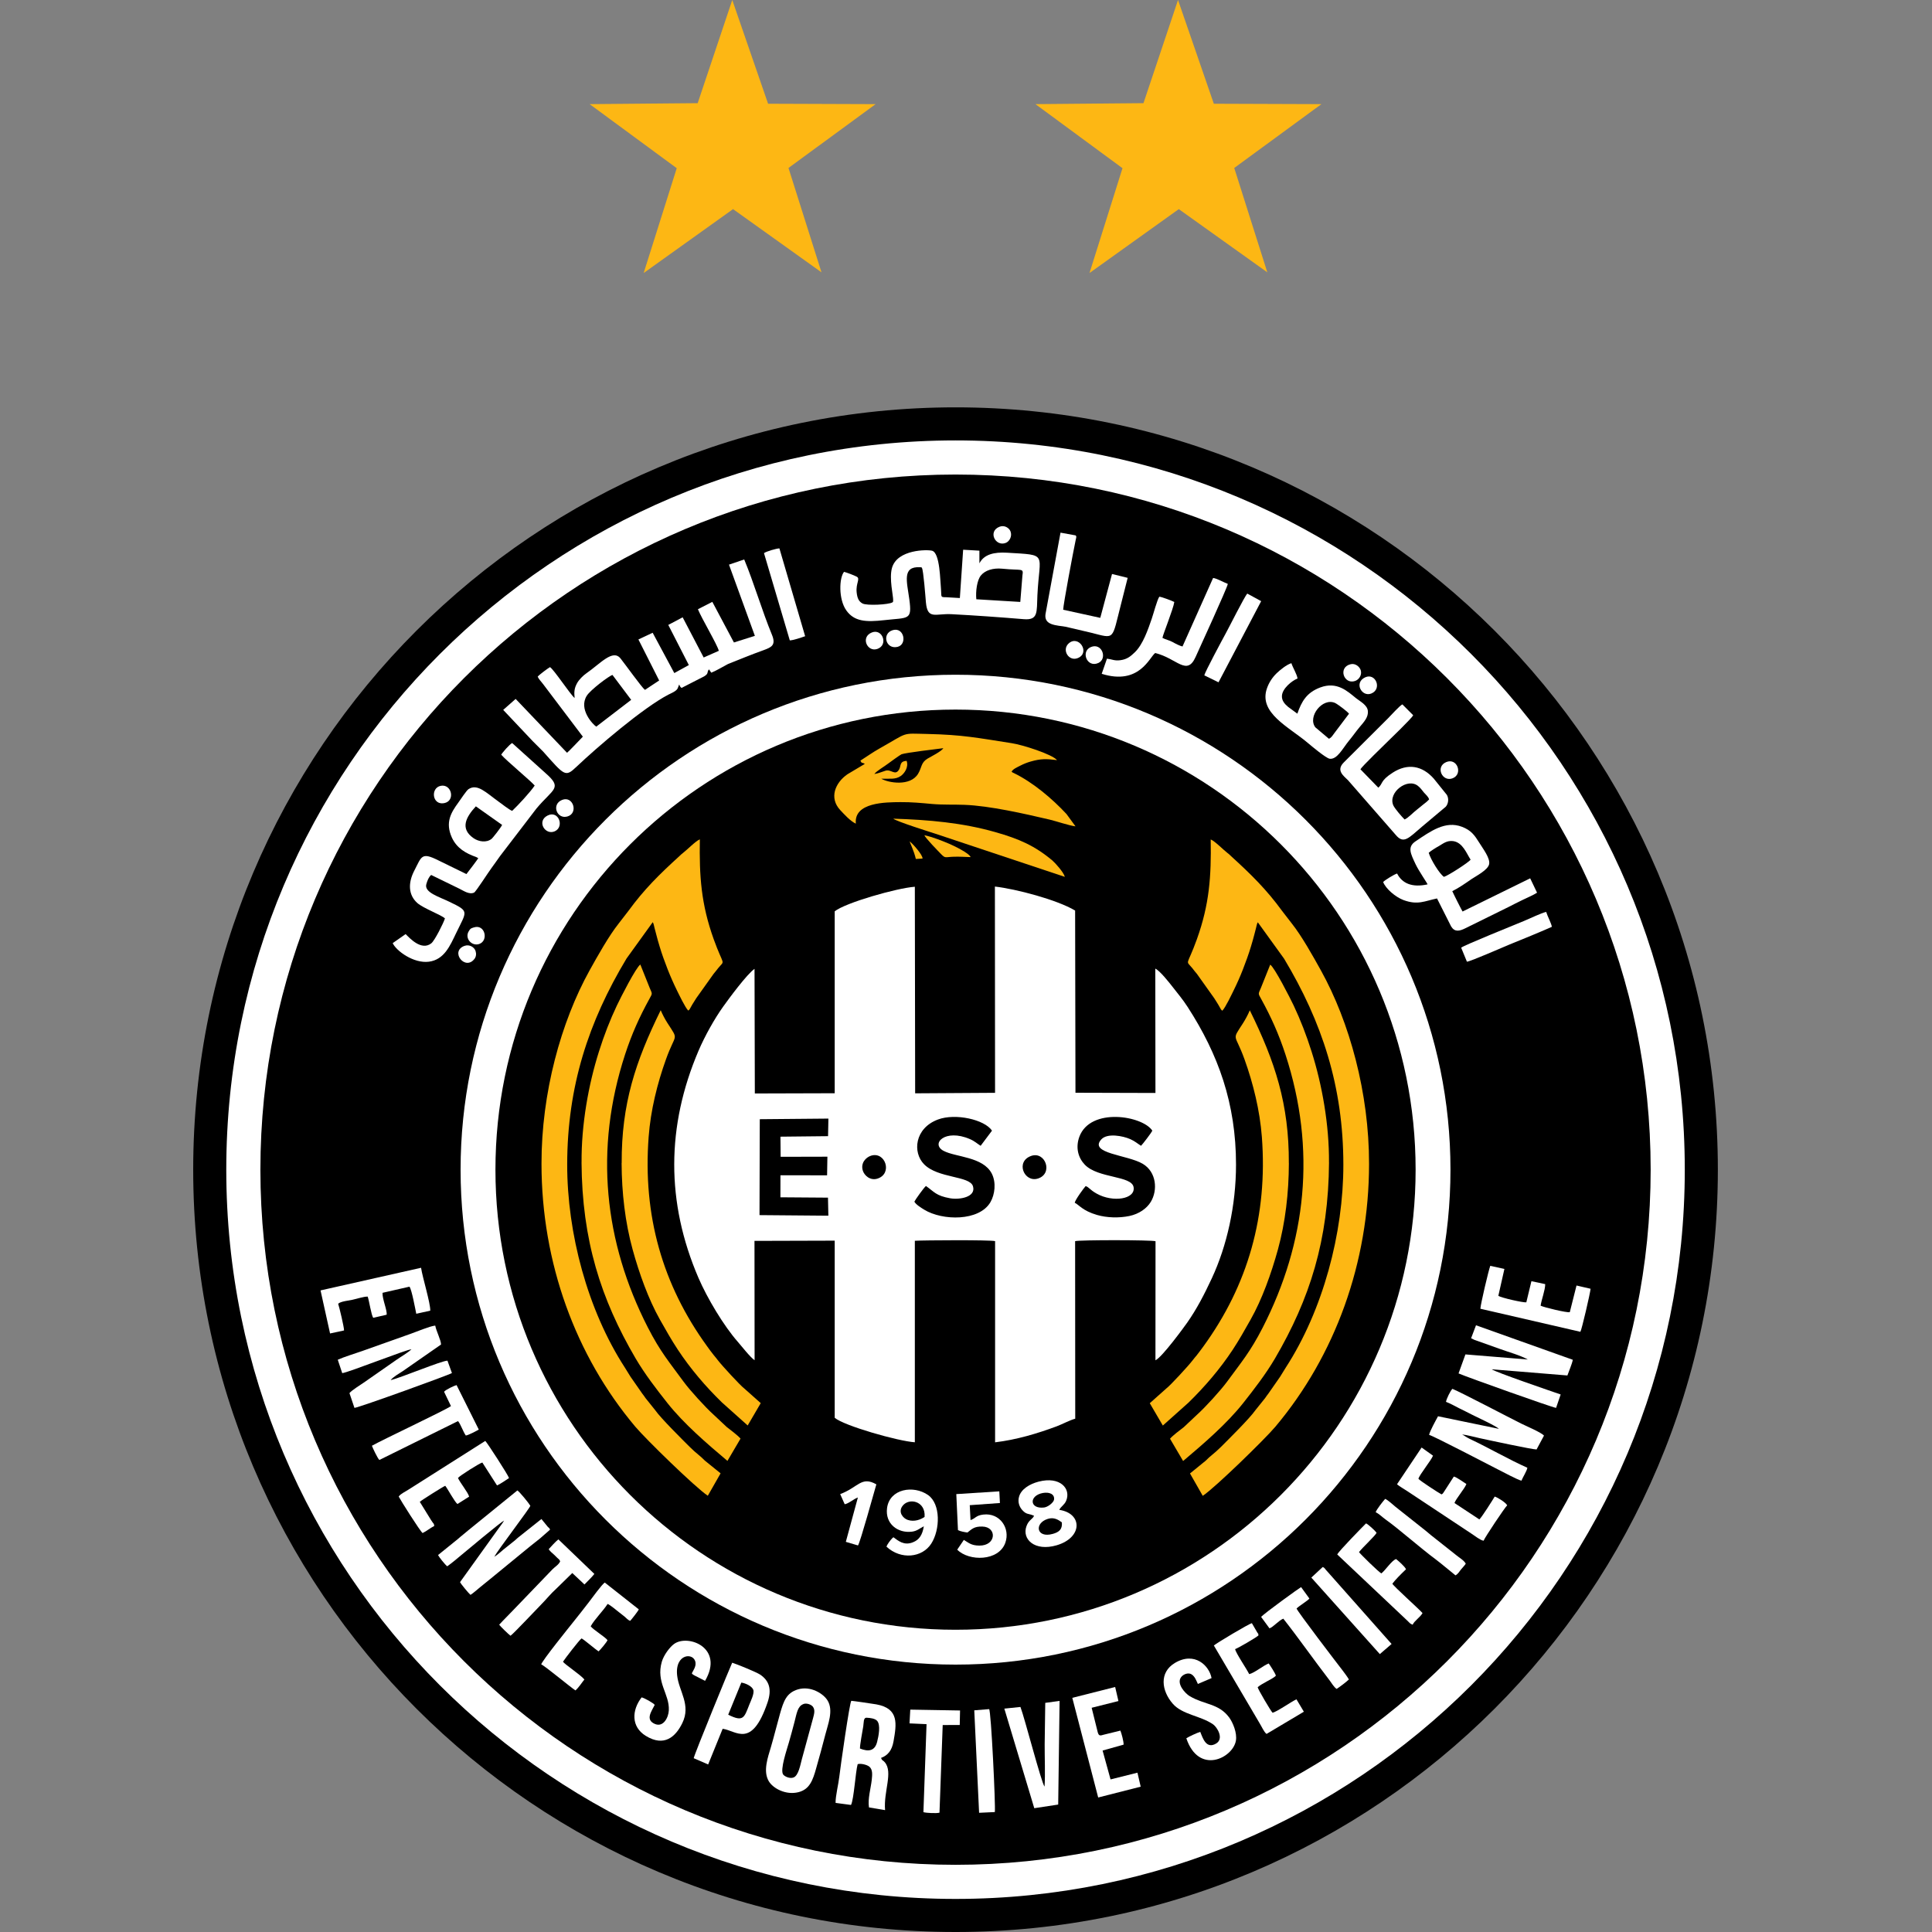 <?xml version="1.0" encoding="UTF-8"?>
<svg xmlns="http://www.w3.org/2000/svg" width="50" height="50" viewBox="0 0 50 50" fill="none">
  <rect x="0" y="0" width="50" height="50" fill="#808080" stroke="none"/>
  <path d="M24.729 50C35.625 50 44.458 41.167 44.458 30.271C44.458 19.375 35.625 10.542 24.729 10.542C13.833 10.542 5 19.375 5 30.271C5 41.167 13.833 50 24.729 50Z" fill="black"></path>
  <path d="M24.729 49.144C35.152 49.144 43.602 40.694 43.602 30.271C43.602 19.848 35.152 11.398 24.729 11.398C14.306 11.398 5.856 19.848 5.856 30.271C5.856 40.694 14.306 49.144 24.729 49.144Z" fill="white"></path>
  <path d="M24.729 48.261C34.665 48.261 42.719 40.207 42.719 30.271C42.719 20.335 34.665 12.281 24.729 12.281C14.793 12.281 6.739 20.335 6.739 30.271C6.739 40.207 14.793 48.261 24.729 48.261Z" fill="black"></path>
  <path d="M24.729 43.08C31.803 43.08 37.538 37.345 37.538 30.271C37.538 23.197 31.803 17.462 24.729 17.462C17.655 17.462 11.92 23.197 11.92 30.271C11.92 37.345 17.655 43.08 24.729 43.08Z" fill="white"></path>
  <path d="M24.729 42.178C31.305 42.178 36.636 36.847 36.636 30.271C36.636 23.695 31.305 18.364 24.729 18.364C18.153 18.364 12.822 23.695 12.822 30.271C12.822 36.847 18.153 42.178 24.729 42.178Z" fill="black"></path>
  <path fill-rule="evenodd" clip-rule="evenodd" d="M34.198 2.695L31.414 2.685L30.487 0L29.593 2.67L26.797 2.695L29.05 4.353L28.196 7.066L30.507 5.412L32.798 7.048L31.942 4.347L34.198 2.695Z" fill="#FDB714"></path>
  <path fill-rule="evenodd" clip-rule="evenodd" d="M22.661 2.695L19.878 2.685L18.951 0L18.056 2.67L15.26 2.695L17.514 4.353L16.658 7.066L18.971 5.412L21.26 7.048L20.406 4.347L22.661 2.695Z" fill="#FDB714"></path>
  <path fill-rule="evenodd" clip-rule="evenodd" d="M22.54 29.91C22.913 29.79 23.109 30.377 22.707 30.503C22.52 30.561 22.368 30.421 22.329 30.294C22.27 30.101 22.404 29.955 22.54 29.91ZM26.684 29.916C27.053 29.783 27.267 30.374 26.86 30.501C26.509 30.61 26.271 30.065 26.684 29.916ZM19.663 28.965L21.439 28.949L21.43 29.404L20.198 29.417L20.203 29.938L21.413 29.935L21.405 30.417L20.198 30.416L20.197 30.986L21.428 30.995L21.438 31.462L19.656 31.447L19.663 28.963V28.965ZM28.098 30.697C28.18 30.72 28.199 30.789 28.384 30.892C28.8 31.125 29.392 31.037 29.337 30.722C29.285 30.423 28.417 30.498 28.075 30.142C27.911 29.972 27.827 29.71 27.934 29.418C28.221 28.65 29.57 28.874 29.822 29.261C29.793 29.325 29.578 29.604 29.53 29.653C29.44 29.598 29.378 29.537 29.252 29.481C29.062 29.397 28.657 29.317 28.502 29.487C28.168 29.855 29.182 29.886 29.574 30.119C29.931 30.331 29.966 30.802 29.782 31.105C29.679 31.274 29.48 31.417 29.228 31.47C28.957 31.526 28.644 31.516 28.391 31.443C28.015 31.334 27.923 31.178 27.814 31.127C27.827 31.048 28.055 30.739 28.096 30.696L28.098 30.697ZM23.962 30.692C24.181 30.846 24.221 30.945 24.587 31.011C24.833 31.055 25.263 30.982 25.181 30.702C25.101 30.425 24.275 30.501 23.913 30.129C23.614 29.823 23.67 29.199 24.274 28.973C24.725 28.804 25.48 28.973 25.673 29.261L25.379 29.653C25.291 29.6 25.23 29.535 25.102 29.48C24.457 29.201 24.076 29.603 24.42 29.784C24.733 29.95 25.442 29.933 25.668 30.374C25.786 30.606 25.746 30.916 25.633 31.111C25.344 31.61 24.391 31.596 23.918 31.306C23.833 31.254 23.701 31.171 23.664 31.099C23.681 31.057 23.915 30.727 23.965 30.692H23.962ZM21.602 23.587V28.293L19.535 28.299L19.527 25.074C19.328 25.214 18.873 25.831 18.715 26.052C18.494 26.361 18.242 26.809 18.078 27.193C17.245 29.145 17.235 31.115 18.075 33.069C18.301 33.594 18.729 34.311 19.094 34.726C19.178 34.822 19.424 35.136 19.529 35.202L19.526 32.114L21.602 32.108V36.692C21.841 36.898 23.239 37.297 23.676 37.326V32.111C23.909 32.096 25.62 32.086 25.753 32.12V37.327C26.306 37.261 26.838 37.102 27.342 36.915C27.495 36.858 27.688 36.752 27.827 36.716L27.824 32.121C27.931 32.087 29.806 32.088 29.905 32.123L29.903 35.204C30.075 35.126 30.65 34.336 30.726 34.228C30.972 33.876 31.163 33.509 31.361 33.084C31.752 32.246 31.988 31.197 31.988 30.139C31.988 28.557 31.529 27.286 30.736 26.06C30.61 25.866 30.491 25.725 30.351 25.546C30.263 25.433 30.015 25.118 29.899 25.068L29.903 28.286L27.833 28.28L27.824 23.565C27.358 23.286 26.294 23.006 25.748 22.944L25.752 28.282L23.684 28.295L23.676 22.949C23.206 22.983 21.873 23.365 21.602 23.585V23.587Z" fill="white"></path>
  <path fill-rule="evenodd" clip-rule="evenodd" d="M22.63 20.029C22.683 19.954 22.889 19.836 22.979 19.766C23.029 19.728 23.299 19.533 23.332 19.52C23.44 19.48 24.244 19.384 24.414 19.363C24.364 19.446 24.095 19.58 24.005 19.633C23.832 19.735 23.859 19.863 23.759 20.027C23.556 20.359 22.99 20.26 22.807 20.153C23 20.145 23.171 20.184 23.314 20.081C23.4 20.021 23.523 19.859 23.463 19.69C23.272 19.705 23.325 19.816 23.268 19.915C23.168 20.087 23.063 19.901 22.919 19.945C22.82 19.975 22.73 20.017 22.63 20.031V20.029ZM22.266 19.685C22.312 19.775 22.303 19.718 22.381 19.77L21.933 20.037C21.617 20.254 21.448 20.649 21.747 20.967C21.843 21.068 22.006 21.252 22.149 21.316C22.095 20.762 22.916 20.762 23.304 20.759C23.58 20.756 23.853 20.782 24.125 20.807C24.416 20.832 24.672 20.818 24.962 20.829C25.616 20.854 26.508 21.058 27.159 21.21C27.348 21.255 27.668 21.366 27.834 21.386L27.601 21.067C27.227 20.665 26.732 20.248 26.242 20.009C26.2 19.989 26.21 19.997 26.18 19.972C26.214 19.904 26.306 19.866 26.403 19.816C26.486 19.773 26.576 19.736 26.675 19.708C26.941 19.632 27.083 19.637 27.356 19.672C27.229 19.52 26.463 19.275 26.18 19.233C25.299 19.096 24.912 19.015 24.002 18.995C23.309 18.981 23.531 18.939 22.763 19.37C22.583 19.471 22.424 19.586 22.266 19.686V19.685Z" fill="#FDB714"></path>
  <path fill-rule="evenodd" clip-rule="evenodd" d="M15.432 18.806C15.349 18.755 14.965 18.357 15.186 18.005C15.28 17.855 15.767 17.487 15.851 17.468L16.335 18.112L15.43 18.806H15.432ZM18.865 14.61L19.536 16.456L18.994 16.627L18.435 15.576L18.062 15.767C18.162 16.013 18.564 16.684 18.603 16.843L18.211 17.016L17.667 15.976L17.295 16.173L17.827 17.212L17.451 17.419L16.891 16.376L16.522 16.549L17.059 17.611L16.691 17.854C16.611 17.794 16.187 17.201 16.061 17.043C15.86 16.788 15.54 17.173 15.17 17.429C15.091 17.484 14.987 17.587 14.937 17.676C14.865 17.804 14.854 17.902 14.871 18.065C14.751 17.962 14.336 17.328 14.234 17.265C14.17 17.302 13.959 17.459 13.915 17.512C13.946 17.583 14.009 17.641 14.059 17.709L15.084 19.065C15.081 19.069 14.695 19.473 14.675 19.482L13.345 18.088L13.023 18.372L13.788 19.182L14.057 19.451C14.609 20.071 14.628 20.121 14.914 19.849C15.456 19.334 16.644 18.317 17.298 17.977C17.371 17.94 17.501 17.889 17.537 17.817C17.548 17.794 17.56 17.754 17.577 17.714C17.603 17.767 17.591 17.761 17.637 17.804C17.833 17.704 18.028 17.604 18.224 17.504C18.35 17.427 18.284 17.404 18.348 17.322L18.408 17.409C18.511 17.372 18.726 17.245 18.84 17.185C19.147 17.063 19.451 16.937 19.762 16.826C19.968 16.751 20.088 16.694 19.978 16.428C19.719 15.8 19.51 15.078 19.26 14.479L18.869 14.612L18.865 14.61Z" fill="white"></path>
  <path fill-rule="evenodd" clip-rule="evenodd" d="M14.014 30.119C14.015 32.681 14.895 35.085 16.441 36.922C16.708 37.24 17.992 38.493 18.318 38.71L18.649 38.13L18.241 37.8C18.123 37.675 18.022 37.618 17.853 37.449C17.664 37.26 17.102 36.706 16.954 36.492L16.705 36.181C16.672 36.134 16.658 36.111 16.621 36.065L16.318 35.63C16.265 35.544 16.224 35.476 16.172 35.394C15.206 33.906 14.678 31.917 14.679 30.14C14.681 28.116 15.231 26.443 16.215 24.806L16.893 23.866C16.916 23.895 16.929 23.978 16.94 24.018C16.953 24.073 16.969 24.124 16.982 24.177C17.01 24.288 17.037 24.383 17.069 24.488C17.129 24.69 17.202 24.888 17.276 25.079C17.354 25.278 17.432 25.453 17.521 25.635C17.57 25.732 17.729 26.07 17.811 26.154C17.831 26.137 17.827 26.146 17.847 26.12L17.92 25.991C17.952 25.939 17.986 25.888 18.02 25.832L18.468 25.203C18.508 25.158 18.541 25.112 18.584 25.058C18.772 24.828 18.732 25.034 18.47 24.305C18.145 23.398 18.096 22.681 18.112 21.722C18.006 21.762 17.773 22.002 17.677 22.073C17.628 22.109 17.625 22.119 17.582 22.157C17.066 22.627 16.672 23.013 16.262 23.576L16.01 23.902C15.759 24.217 15.462 24.747 15.26 25.111C14.517 26.45 14.012 28.286 14.014 30.118V30.119Z" fill="#FDB714"></path>
  <path fill-rule="evenodd" clip-rule="evenodd" d="M15.05 30.079C15.063 32.097 15.549 33.617 16.449 35.155C16.69 35.564 16.983 35.944 17.272 36.31C17.701 36.851 18.297 37.362 18.826 37.808L19.165 37.231C19.085 37.14 18.912 37.013 18.808 36.931L18.468 36.612C18.254 36.42 17.852 35.978 17.689 35.755C17.317 35.245 17.09 34.986 16.768 34.358C15.635 32.146 15.375 29.747 16.177 27.289C16.349 26.762 16.549 26.319 16.803 25.857C16.887 25.702 16.886 25.733 16.813 25.565L16.572 24.962C16.461 25.034 16.061 25.818 15.966 26.02C15.787 26.397 15.635 26.788 15.501 27.213C15.229 28.069 15.044 29.109 15.051 30.081L15.05 30.079Z" fill="#FDB714"></path>
  <path fill-rule="evenodd" clip-rule="evenodd" d="M16.087 30.099C16.09 30.868 16.179 31.635 16.372 32.336C16.545 32.965 16.783 33.625 17.077 34.148C17.233 34.425 17.378 34.68 17.54 34.926C17.869 35.425 18.262 35.885 18.686 36.297L19.35 36.891L19.688 36.313L19.255 35.928C19.168 35.865 18.683 35.342 18.571 35.194C18.536 35.145 18.521 35.132 18.473 35.072C18.418 35.005 18.349 34.91 18.301 34.843C17.148 33.256 16.632 31.459 16.787 29.421C16.838 28.737 17.01 28.04 17.238 27.408C17.485 26.719 17.574 26.944 17.276 26.48C17.21 26.377 17.146 26.257 17.099 26.144C16.445 27.475 16.083 28.568 16.089 30.101L16.087 30.099Z" fill="#FDB714"></path>
  <path fill-rule="evenodd" clip-rule="evenodd" d="M12.995 21.349C12.959 21.423 12.756 21.684 12.719 21.712C12.586 21.815 12.387 21.784 12.254 21.691C11.902 21.446 12.053 21.153 12.315 20.868L12.995 21.349ZM12.971 19.531C13.101 19.683 13.746 20.218 13.838 20.33C13.722 20.502 13.41 20.838 13.255 20.985C13.184 20.962 12.985 20.804 12.902 20.745C12.577 20.512 12.358 20.273 12.126 20.422C12.075 20.454 11.92 20.689 11.86 20.773C11.678 21.023 11.515 21.279 11.694 21.675C11.82 21.951 12.055 22.086 12.324 22.18L12.378 22.21C12.367 22.233 12.082 22.611 12.071 22.621L11.342 22.265C10.903 22.046 10.914 22.162 10.721 22.534C10.557 22.851 10.567 23.16 10.798 23.368C10.954 23.507 11.435 23.684 11.515 23.769C11.477 23.89 11.251 24.342 11.162 24.413C10.906 24.614 10.601 24.278 10.498 24.174L10.163 24.408C10.253 24.607 10.703 24.939 11.099 24.889C11.5 24.837 11.65 24.468 11.803 24.152C12.085 23.568 12.154 23.591 11.63 23.338C11.367 23.21 10.973 23.097 11.033 22.883C11.06 22.787 11.098 22.694 11.159 22.644L11.887 22.999C11.993 23.05 12.144 23.16 12.27 23.1C12.315 23.079 12.64 22.571 12.717 22.469C12.797 22.362 12.861 22.265 12.942 22.154L13.886 20.921C14.32 20.404 14.568 20.403 14.118 20.008L13.255 19.23C13.188 19.261 12.998 19.481 12.971 19.533V19.531Z" fill="white"></path>
  <path fill-rule="evenodd" clip-rule="evenodd" d="M25.267 15.509C25.247 15.307 25.284 15.02 25.383 14.896C25.494 14.758 25.701 14.695 25.938 14.718C26.46 14.771 26.491 14.69 26.46 14.896L26.405 15.578L25.266 15.509H25.267ZM24.839 15.477L24.483 15.456C24.328 15.456 24.371 15.449 24.353 15.246C24.331 15.04 24.33 14.308 24.122 14.253C24.002 14.22 23.222 14.215 23.085 14.696C23.006 14.974 23.12 15.422 23.115 15.536C23.11 15.613 23.113 15.565 23.096 15.589C23.002 15.649 22.431 15.679 22.321 15.618C22.226 15.566 22.186 15.483 22.17 15.329C22.146 15.095 22.27 14.978 22.173 14.925C22.11 14.891 21.904 14.813 21.844 14.799C21.717 14.951 21.697 15.505 21.901 15.795C22.109 16.09 22.416 16.101 22.881 16.05C23.52 15.978 23.607 16.061 23.533 15.509C23.471 15.05 23.341 14.653 23.81 14.68C23.895 14.685 23.829 14.678 23.86 14.699C23.899 14.761 23.951 15.453 23.963 15.593C24.005 16.046 24.212 15.874 24.623 15.895C25.238 15.927 25.874 15.973 26.492 16.024C26.875 16.056 26.828 15.844 26.848 15.405C26.9 14.298 27.144 14.37 26.061 14.304C25.724 14.284 25.465 14.348 25.347 14.579V14.251L24.926 14.227L24.841 15.476L24.839 15.477Z" fill="white"></path>
  <path fill-rule="evenodd" clip-rule="evenodd" d="M36.975 22.07C37.02 22.026 37.174 21.93 37.25 21.889C37.35 21.831 37.446 21.747 37.608 21.768C37.854 21.803 37.953 22.084 38.059 22.248C38.011 22.318 37.475 22.664 37.369 22.693C37.253 22.615 37.027 22.245 36.975 22.07ZM36.948 22.887C36.547 22.976 36.288 22.864 36.157 22.607C36.095 22.621 35.833 22.78 35.796 22.827C35.862 22.999 36.114 23.216 36.323 23.294C36.695 23.431 36.872 23.317 37.19 23.252L37.556 23.978C37.649 24.127 37.772 24.099 37.924 24.023L39.036 23.475C39.159 23.412 39.276 23.352 39.407 23.289C39.522 23.234 39.686 23.163 39.779 23.103L39.601 22.731L37.851 23.59C37.837 23.574 37.599 23.101 37.585 23.063C37.751 22.982 37.925 22.86 38.087 22.748C38.202 22.67 38.511 22.515 38.539 22.362C38.568 22.209 38.385 21.973 38.276 21.798C38.16 21.614 38.073 21.488 37.837 21.398C37.405 21.232 37.025 21.511 36.633 21.774C36.414 21.921 36.509 22.095 36.633 22.361C36.718 22.542 36.94 22.859 36.945 22.887H36.948Z" fill="white"></path>
  <path fill-rule="evenodd" clip-rule="evenodd" d="M36.35 21.207C36.287 21.146 36.095 20.927 36.058 20.841C35.915 20.51 36.426 20.117 36.699 20.341C36.775 20.404 36.797 20.447 36.851 20.51C36.907 20.575 36.964 20.615 36.985 20.689C36.932 20.746 36.888 20.779 36.828 20.825C36.774 20.867 36.726 20.911 36.673 20.951C36.572 21.027 36.453 21.161 36.353 21.207H36.35ZM35.67 20.384L35.208 19.909C35.242 19.84 35.833 19.27 35.892 19.211C35.944 19.159 36.546 18.583 36.573 18.51L36.293 18.229C36.217 18.268 35.994 18.518 35.916 18.596L34.776 19.733C34.573 19.938 34.766 20.074 34.888 20.194L36.117 21.602C36.326 21.857 36.453 21.691 36.799 21.396L37.417 20.877C37.48 20.804 37.503 20.676 37.446 20.573L37.107 20.152C36.808 19.813 36.43 19.746 36.041 19.998C35.716 20.208 35.792 20.28 35.672 20.384H35.67Z" fill="white"></path>
  <path fill-rule="evenodd" clip-rule="evenodd" d="M37.423 36.28C37.533 36.321 37.647 36.386 37.758 36.443C37.88 36.504 37.984 36.553 38.104 36.616C38.194 36.663 38.718 36.902 38.79 36.978L37.216 36.653C37.154 36.768 37.011 37.022 36.985 37.134C37.13 37.177 38.491 37.889 38.755 38.023C38.87 38.08 39.275 38.299 39.375 38.32C39.409 38.231 39.514 38.074 39.528 37.985C39.05 37.774 38.525 37.467 38.04 37.24C37.961 37.203 37.893 37.151 37.84 37.124C37.957 37.134 38.167 37.193 38.3 37.221C38.555 37.277 39.658 37.513 39.766 37.512L39.958 37.154C39.896 37.075 39.487 36.901 39.374 36.845C39.046 36.682 37.804 36.029 37.588 35.943C37.535 35.995 37.433 36.204 37.422 36.281L37.423 36.28Z" fill="white"></path>
  <path fill-rule="evenodd" clip-rule="evenodd" d="M8.741 35.189L8.857 35.537C9.038 35.513 10.537 34.916 10.648 34.92C10.557 35.009 10.365 35.118 10.258 35.194L9.446 35.76C9.347 35.83 9.101 35.979 9.044 36.054L9.173 36.436C9.294 36.426 11.643 35.577 11.696 35.534L11.58 35.214C11.432 35.214 10.389 35.65 10.11 35.719C10.16 35.642 10.345 35.537 10.425 35.484L11.414 34.796C11.415 34.686 11.288 34.444 11.264 34.306C11.119 34.321 10.775 34.468 10.621 34.521L9.369 34.966C9.184 35.031 8.895 35.119 8.739 35.191L8.741 35.189Z" fill="white"></path>
  <path fill-rule="evenodd" clip-rule="evenodd" d="M38.073 34.634L38.163 34.678C38.193 34.688 38.223 34.697 38.253 34.709L38.813 34.909C39.052 34.996 39.328 35.068 39.54 35.184L37.925 35.052L37.747 35.544C37.956 35.636 40.173 36.426 40.271 36.436L40.39 36.089C40.163 36.011 38.678 35.503 38.607 35.437L40.564 35.597C40.604 35.48 40.683 35.305 40.704 35.191L38.199 34.298L38.071 34.636L38.073 34.634Z" fill="white"></path>
  <path fill-rule="evenodd" clip-rule="evenodd" d="M11.339 40.248C11.358 40.292 11.521 40.498 11.575 40.536C11.707 40.44 11.822 40.344 11.946 40.239C12.052 40.151 12.962 39.389 13.045 39.352C13.012 39.415 12.953 39.485 12.911 39.545L11.906 40.945C11.934 41.004 12.135 41.241 12.176 41.275C12.258 41.224 12.334 41.15 12.424 41.078C12.515 41.005 12.601 40.933 12.69 40.862L13.72 40.018C13.806 39.949 13.889 39.886 13.978 39.813L14.236 39.587C14.2 39.515 14.231 39.57 14.18 39.518L14.012 39.312L13.4 39.799C13.345 39.849 13.317 39.876 13.261 39.917C13.205 39.959 13.162 40 13.105 40.042C12.986 40.129 12.919 40.212 12.792 40.289C12.88 40.121 13.729 39.01 13.725 38.969C13.686 38.9 13.448 38.609 13.39 38.572L12.112 39.61C12.012 39.698 11.953 39.737 11.853 39.827L11.335 40.246L11.339 40.248Z" fill="white"></path>
  <path fill-rule="evenodd" clip-rule="evenodd" d="M34.04 18.822C33.834 18.547 34.226 18.048 34.55 18.192C34.621 18.225 34.876 18.417 34.912 18.471L34.534 18.972C34.491 19.025 34.465 19.087 34.392 19.119L34.04 18.822ZM33.577 18.471L33.332 18.291C33.243 18.215 33.172 18.131 33.176 18.013C33.182 17.822 33.434 17.616 33.58 17.56C33.567 17.452 33.456 17.276 33.421 17.163C33.293 17.202 33.124 17.342 33.041 17.422C32.928 17.531 32.843 17.661 32.79 17.81C32.562 18.451 33.355 18.809 33.851 19.231C33.937 19.304 34.316 19.622 34.411 19.636C34.607 19.663 34.753 19.36 34.91 19.171C35.009 19.052 35.091 18.931 35.191 18.812C35.308 18.674 35.417 18.556 35.4 18.397C35.384 18.245 35.201 18.154 35.093 18.068C34.87 17.887 34.6 17.63 34.169 17.791C33.816 17.923 33.685 18.152 33.575 18.471H33.577Z" fill="white"></path>
  <path fill-rule="evenodd" clip-rule="evenodd" d="M22.256 45.252C22.252 45.162 22.321 44.8 22.341 44.678C22.358 44.581 22.338 44.449 22.432 44.455C22.521 44.459 22.641 44.474 22.697 44.532C22.797 44.637 22.738 44.931 22.7 45.08C22.64 45.315 22.48 45.341 22.256 45.252ZM21.627 46.659L22.024 46.712C22.099 46.568 22.139 45.867 22.196 45.657C22.273 45.63 22.442 45.671 22.502 45.724C22.587 45.799 22.575 45.927 22.561 46.063C22.537 46.281 22.454 46.553 22.489 46.776L22.906 46.846C22.863 46.365 23.118 45.866 22.899 45.608C22.839 45.538 22.836 45.58 22.801 45.495C22.977 45.429 23.083 45.303 23.125 45.063C23.203 44.617 23.271 44.216 22.68 44.109C22.617 44.097 22.04 44.013 22.032 44.017C21.991 44.038 21.748 45.74 21.721 45.982C21.7 46.173 21.621 46.483 21.625 46.657L21.627 46.659Z" fill="white"></path>
  <path fill-rule="evenodd" clip-rule="evenodd" d="M30.603 16.731C30.536 16.717 30.407 16.651 30.351 16.618C30.268 16.571 30.161 16.551 30.084 16.508C30.098 16.416 30.363 15.767 30.391 15.579C30.334 15.55 30.067 15.446 30.003 15.443C29.946 15.526 29.852 15.882 29.809 16.007C29.712 16.289 29.58 16.68 29.367 16.883C29.264 16.981 29.175 17.062 28.995 17.086C28.842 17.107 28.784 17.062 28.648 17.046L28.512 17.438C29.485 17.744 29.749 17.007 29.896 16.9C30.459 17.037 30.715 17.508 30.942 17.002C31.032 16.802 31.761 15.214 31.776 15.111C31.678 15.075 31.482 14.965 31.395 14.958L30.603 16.731Z" fill="white"></path>
  <path fill-rule="evenodd" clip-rule="evenodd" d="M20.791 44.1C20.881 44.067 20.998 44.117 21.038 44.17C21.101 44.255 21.07 44.358 21.043 44.462L20.752 45.528C20.712 45.68 20.665 45.945 20.542 45.999C20.442 46.042 20.302 45.973 20.267 45.923C20.184 45.799 20.363 45.283 20.417 45.093C20.469 44.913 20.516 44.737 20.562 44.561C20.619 44.343 20.641 44.156 20.791 44.102V44.1ZM20.651 43.721C20.35 43.811 20.279 44.03 20.188 44.346C20.107 44.632 20.035 44.929 19.952 45.211C19.874 45.477 19.741 45.833 19.895 46.096C20.007 46.287 20.343 46.464 20.665 46.381C20.954 46.308 21.037 46.069 21.123 45.761C21.203 45.477 21.286 45.182 21.358 44.897C21.426 44.624 21.576 44.273 21.419 44.011C21.309 43.828 20.977 43.624 20.651 43.721Z" fill="white"></path>
  <path fill-rule="evenodd" clip-rule="evenodd" d="M29.185 14.955L28.779 14.855L28.475 15.99L27.515 15.78C27.518 15.643 27.768 14.313 27.838 13.978C27.857 13.892 27.864 13.885 27.837 13.856L27.446 13.785L27.057 15.895C27.017 16.184 27.336 16.18 27.577 16.22L28.238 16.375C28.867 16.534 28.769 16.575 29.013 15.631L29.184 14.955H29.185Z" fill="white"></path>
  <path fill-rule="evenodd" clip-rule="evenodd" d="M27.051 44.07L27.036 45.143C27.034 45.488 27.054 45.902 27.033 46.237C26.953 46.149 26.518 44.459 26.409 44.176L25.992 44.219L26.767 46.796L27.386 46.702L27.422 44.019L27.05 44.07H27.051Z" fill="white"></path>
  <path fill-rule="evenodd" clip-rule="evenodd" d="M19.187 43.546C19.294 43.559 19.466 43.641 19.496 43.735C19.526 43.83 19.429 44.024 19.394 44.111C19.261 44.446 19.244 44.577 18.846 44.376L19.185 43.546H19.187ZM17.953 45.502L18.327 45.664L18.702 44.741C19.054 44.785 19.45 45.272 19.864 44.06C19.981 43.716 19.904 43.495 19.673 43.339C19.579 43.276 19.078 43.071 18.949 43.031C18.934 43.048 17.968 45.402 17.953 45.502Z" fill="white"></path>
  <path fill-rule="evenodd" clip-rule="evenodd" d="M31.064 44.821C30.987 44.84 30.756 44.949 30.702 44.987C31.024 45.939 31.902 45.5 31.984 45.054C32.023 44.846 31.902 44.572 31.811 44.448C31.538 44.08 31.177 44.126 30.786 43.894C30.679 43.83 30.434 43.574 30.57 43.4C30.623 43.333 30.753 43.272 30.845 43.337C30.927 43.395 30.958 43.49 31.001 43.581L31.355 43.429C31.296 43.107 30.917 42.732 30.406 43.037C29.994 43.283 30.059 43.757 30.351 44.092C30.6 44.378 31.071 44.401 31.396 44.627C31.5 44.7 31.684 44.997 31.472 45.123C31.218 45.273 31.13 44.989 31.064 44.824V44.821Z" fill="white"></path>
  <path fill-rule="evenodd" clip-rule="evenodd" d="M16.946 44.124C16.909 44.073 16.683 43.946 16.605 43.928C16.349 44.26 16.33 44.687 16.711 44.923C17.189 45.218 17.485 44.949 17.658 44.594C17.889 44.123 17.571 43.77 17.525 43.366C17.458 42.786 17.969 42.755 18 43.031C18.013 43.137 17.939 43.233 17.904 43.306C17.936 43.342 17.92 43.33 17.972 43.36L18.247 43.5C18.747 42.646 17.81 42.285 17.447 42.544C17.334 42.625 17.179 42.831 17.128 43.005C16.971 43.542 17.331 43.841 17.309 44.265C17.299 44.456 17.165 44.704 16.954 44.618C16.687 44.508 16.866 44.285 16.943 44.124H16.946Z" fill="white"></path>
  <path fill-rule="evenodd" clip-rule="evenodd" d="M38.312 33.87L40.9 34.467C40.935 34.415 41.155 33.465 41.164 33.353L40.8 33.269L40.626 33.959C40.556 33.979 39.95 33.833 39.871 33.791C39.893 33.635 39.99 33.388 39.99 33.233L39.633 33.157L39.501 33.704C39.428 33.717 38.847 33.587 38.777 33.535L38.934 32.84L38.568 32.76C38.522 32.883 38.319 33.745 38.312 33.87Z" fill="white"></path>
  <path fill-rule="evenodd" clip-rule="evenodd" d="M10.318 38.73C10.359 38.814 10.871 39.627 10.937 39.675C11.039 39.627 11.132 39.545 11.239 39.492C11.221 39.398 11.242 39.478 11.153 39.335L10.864 38.867C10.909 38.825 11.464 38.475 11.523 38.452C11.59 38.536 11.766 38.87 11.839 38.924L12.141 38.733C12.114 38.625 11.915 38.385 11.852 38.25C11.897 38.19 12.42 37.862 12.483 37.85L12.863 38.443C12.931 38.416 13.108 38.297 13.174 38.252C13.149 38.172 12.61 37.337 12.559 37.291L10.591 38.539C10.499 38.601 10.373 38.654 10.32 38.728L10.318 38.73Z" fill="white"></path>
  <path fill-rule="evenodd" clip-rule="evenodd" d="M14.007 43.074C14.107 43.117 14.748 43.652 14.892 43.748C14.981 43.671 15.053 43.552 15.124 43.465C15.025 43.343 14.613 43.073 14.57 43.005C14.612 42.937 14.998 42.434 15.051 42.402C15.121 42.436 15.392 42.673 15.491 42.738C15.539 42.694 15.705 42.498 15.722 42.447C15.666 42.367 15.335 42.164 15.287 42.088C15.392 41.901 15.605 41.696 15.725 41.51C15.782 41.529 15.958 41.675 16.017 41.722C16.076 41.769 16.104 41.789 16.162 41.836C16.213 41.878 16.25 41.929 16.31 41.947C16.349 41.905 16.512 41.7 16.532 41.65L15.651 40.956C15.573 41.009 15.312 41.37 15.233 41.473C15.101 41.646 14.955 41.829 14.819 41.999C14.742 42.097 14.027 42.98 14.005 43.078L14.007 43.074Z" fill="white"></path>
  <path fill-rule="evenodd" clip-rule="evenodd" d="M31.415 42.586L32.599 44.598C32.654 44.685 32.708 44.82 32.778 44.874L33.744 44.299L33.552 43.978C33.411 44.043 33.037 44.308 32.933 44.325C32.886 44.278 32.559 43.725 32.548 43.665C32.611 43.609 32.702 43.563 32.784 43.516C32.843 43.482 32.979 43.417 33.02 43.365C32.999 43.296 32.873 43.103 32.834 43.05C32.692 43.104 32.462 43.299 32.329 43.326C32.264 43.191 31.984 42.785 31.965 42.679C32.05 42.648 32.489 42.393 32.568 42.326C32.558 42.247 32.582 42.32 32.535 42.243L32.398 42.007C32.319 42.025 31.495 42.516 31.413 42.586H31.415Z" fill="white"></path>
  <path fill-rule="evenodd" clip-rule="evenodd" d="M36.154 38.413C36.218 38.468 36.344 38.539 36.426 38.594L38.084 39.693C38.169 39.747 38.306 39.86 38.395 39.874C38.432 39.78 38.94 39.021 39.006 38.957C38.963 38.881 38.766 38.757 38.683 38.731C38.63 38.82 38.341 39.279 38.285 39.322L37.642 38.898C37.675 38.792 37.906 38.528 37.95 38.406C37.873 38.359 37.702 38.23 37.625 38.213L37.36 38.624C37.329 38.667 37.347 38.647 37.307 38.675C37.224 38.631 36.764 38.333 36.709 38.272C36.726 38.177 37.045 37.788 37.086 37.672L36.791 37.462L36.153 38.415L36.154 38.413Z" fill="white"></path>
  <path fill-rule="evenodd" clip-rule="evenodd" d="M27.751 43.94L28.421 46.519L29.521 46.239L29.437 45.877L28.741 46.051L28.535 45.304L29.079 45.151C29.081 45.065 29.026 44.866 28.996 44.788L28.568 44.893C28.477 44.919 28.439 44.934 28.41 44.833L28.252 44.197L28.945 44.023L28.86 43.659L27.751 43.94Z" fill="white"></path>
  <path fill-rule="evenodd" clip-rule="evenodd" d="M8.296 33.398L8.542 34.51L8.904 34.432C8.905 34.342 8.781 33.828 8.751 33.74C8.821 33.678 9.014 33.661 9.121 33.638C9.23 33.615 9.419 33.552 9.516 33.556C9.556 33.671 9.608 34.033 9.659 34.105L10.006 34.025C10.024 33.911 9.89 33.614 9.9 33.458L10.597 33.299C10.657 33.378 10.745 33.867 10.773 34L11.135 33.92C11.142 33.728 10.934 33.059 10.897 32.81L8.294 33.396L8.296 33.398Z" fill="white"></path>
  <path fill-rule="evenodd" clip-rule="evenodd" d="M27.558 22.693C27.529 22.575 27.308 22.332 27.236 22.27C26.78 21.888 26.375 21.71 25.755 21.534C24.908 21.293 24.044 21.216 23.118 21.187C23.192 21.257 24.132 21.552 24.212 21.578L27.558 22.693Z" fill="#FDB714"></path>
  <path fill-rule="evenodd" clip-rule="evenodd" d="M34.606 40.228L36.417 41.938C36.473 41.988 36.483 42.021 36.559 42.047C36.609 41.941 36.758 41.852 36.815 41.746C36.711 41.629 36.074 41.061 36.034 40.986C36.124 40.87 36.241 40.753 36.387 40.613C36.363 40.545 36.181 40.387 36.13 40.348C36.017 40.385 35.862 40.629 35.751 40.719C35.686 40.694 35.185 40.198 35.171 40.168C35.263 40.047 35.6 39.737 35.626 39.668C35.584 39.61 35.41 39.449 35.353 39.425C35.273 39.504 34.642 40.148 34.609 40.228H34.606Z" fill="white"></path>
  <path fill-rule="evenodd" clip-rule="evenodd" d="M27.481 39.399C27.498 39.585 27.401 39.653 27.249 39.696C26.818 39.819 26.759 39.418 27.119 39.308C27.277 39.259 27.39 39.332 27.481 39.399ZM26.994 38.638C27.14 38.611 27.297 38.657 27.279 38.807C27.269 38.886 27.119 39.003 27.021 39.014C26.641 39.06 26.623 38.705 26.994 38.637V38.638ZM26.761 39.229C26.722 39.321 26.626 39.331 26.566 39.494C26.44 39.833 26.777 40.158 27.345 39.992C28.023 39.794 28.02 39.167 27.415 39.075C27.445 38.997 27.547 38.949 27.592 38.84C27.723 38.529 27.438 38.199 26.878 38.345C26.648 38.405 26.425 38.539 26.372 38.738C26.334 38.874 26.382 38.997 26.453 39.077C26.568 39.206 26.606 39.16 26.761 39.228V39.229Z" fill="white"></path>
  <path fill-rule="evenodd" clip-rule="evenodd" d="M23.558 44.245L23.538 44.601L23.979 44.621L23.898 46.899C23.983 46.922 24.238 46.933 24.314 46.912L24.397 44.644L24.838 44.642L24.846 44.267L23.558 44.245Z" fill="white"></path>
  <path fill-rule="evenodd" clip-rule="evenodd" d="M32.638 41.846L32.854 42.141C32.951 42.111 33.09 41.938 33.212 41.891C33.6 42.383 34.016 42.977 34.41 43.488C34.462 43.556 34.523 43.666 34.593 43.709C34.674 43.656 34.839 43.532 34.909 43.465C34.895 43.429 34.774 43.267 34.746 43.231C34.626 43.077 33.568 41.694 33.555 41.627C33.635 41.551 33.846 41.425 33.887 41.37L33.672 41.074C33.647 41.082 32.717 41.753 32.638 41.846Z" fill="white"></path>
  <path fill-rule="evenodd" clip-rule="evenodd" d="M14.2 40.093C14.238 40.152 14.288 40.189 14.343 40.239C14.376 40.269 14.391 40.288 14.423 40.318C14.474 40.367 14.47 40.347 14.497 40.408C14.456 40.498 14.374 40.538 14.298 40.614L13.318 41.633C13.185 41.775 13.046 41.908 12.919 42.047C12.939 42.081 13.161 42.297 13.212 42.333C13.284 42.287 13.892 41.637 14.007 41.523C14.137 41.391 14.263 41.234 14.397 41.115L14.811 40.71L15.126 41.006C15.194 40.936 15.333 40.8 15.382 40.733L14.451 39.839C14.394 39.879 14.241 40.046 14.198 40.095L14.2 40.093Z" fill="white"></path>
  <path fill-rule="evenodd" clip-rule="evenodd" d="M11.492 36.018L11.671 36.389C11.54 36.489 9.907 37.256 9.625 37.416C9.644 37.472 9.775 37.748 9.818 37.784L11.853 36.778C11.92 36.851 11.982 37.048 12.055 37.151C12.122 37.144 12.34 37.028 12.391 36.997L11.816 35.846C11.753 35.862 11.537 35.962 11.492 36.019V36.018Z" fill="white"></path>
  <path fill-rule="evenodd" clip-rule="evenodd" d="M23.928 39.258C23.83 39.325 23.663 39.392 23.495 39.336C23.378 39.298 23.244 39.149 23.345 38.99C23.503 38.747 23.96 38.837 23.928 39.256V39.258ZM23.908 39.504C23.872 39.718 23.794 39.849 23.627 39.914C23.391 40.009 23.242 39.87 23.122 39.784L23.098 39.803C23.046 39.854 22.959 39.969 22.942 40.028C23.317 40.375 23.869 40.312 24.101 39.949C24.333 39.587 24.348 38.923 24.018 38.691C23.64 38.428 23.025 38.528 22.957 39.027C22.902 39.439 23.238 39.683 23.596 39.64C23.734 39.624 23.806 39.551 23.906 39.502L23.908 39.504Z" fill="white"></path>
  <path fill-rule="evenodd" clip-rule="evenodd" d="M24.749 38.664L24.792 39.6C24.841 39.628 24.969 39.654 25.038 39.661C25.148 39.575 25.21 39.501 25.422 39.507C25.809 39.515 25.788 40.007 25.341 40C25.127 39.997 25.065 39.922 24.944 39.853L24.773 40.105C25.074 40.412 25.847 40.41 26.018 39.926C26.15 39.552 25.877 39.145 25.447 39.197C25.254 39.22 25.25 39.295 25.117 39.34L25.097 38.954L25.878 38.898L25.862 38.596L24.749 38.667V38.664Z" fill="white"></path>
  <path fill-rule="evenodd" clip-rule="evenodd" d="M25.214 44.263L25.339 46.915L25.746 46.896C25.769 46.764 25.649 44.247 25.598 44.232L25.215 44.263H25.214Z" fill="white"></path>
  <path fill-rule="evenodd" clip-rule="evenodd" d="M35.603 39.136C35.703 39.186 35.77 39.262 35.868 39.331C36.21 39.575 36.749 40.055 37.146 40.349C37.327 40.485 37.495 40.634 37.668 40.77C37.738 40.731 37.762 40.678 37.805 40.624C37.847 40.571 37.9 40.523 37.934 40.467C37.885 40.378 37.76 40.309 37.688 40.248L37.164 39.833C37.071 39.76 36.99 39.697 36.9 39.618L36.118 38.998C36.057 38.948 35.908 38.811 35.848 38.791C35.796 38.848 35.619 39.072 35.603 39.136Z" fill="white"></path>
  <path fill-rule="evenodd" clip-rule="evenodd" d="M33.937 40.828L35.71 42.808L36.014 42.546L34.351 40.669C34.288 40.61 34.299 40.583 34.232 40.554L33.937 40.828Z" fill="white"></path>
  <path fill-rule="evenodd" clip-rule="evenodd" d="M37.814 24.524L37.964 24.889C38.077 24.875 38.892 24.514 39.066 24.444C39.428 24.297 39.817 24.139 40.162 23.986C40.151 23.9 40.046 23.707 40.015 23.6C39.882 23.63 39.593 23.772 39.451 23.83C39.182 23.942 37.886 24.464 37.815 24.526L37.814 24.524Z" fill="white"></path>
  <path fill-rule="evenodd" clip-rule="evenodd" d="M31.167 17.478L31.535 17.658L32.639 15.558L32.28 15.362C32.21 15.432 31.809 16.235 31.719 16.398C31.642 16.538 31.184 17.391 31.167 17.478Z" fill="white"></path>
  <path fill-rule="evenodd" clip-rule="evenodd" d="M19.772 14.315L20.44 16.573C20.536 16.571 20.738 16.499 20.837 16.465L20.171 14.192C20.09 14.195 19.829 14.271 19.772 14.315Z" fill="white"></path>
  <path fill-rule="evenodd" clip-rule="evenodd" d="M21.744 38.667L21.861 38.93C21.976 38.907 22.087 38.795 22.202 38.755L21.89 39.903L22.205 39.996C22.265 39.909 22.62 38.617 22.68 38.415C22.291 38.194 22.213 38.492 21.745 38.667H21.744Z" fill="white"></path>
  <path fill-rule="evenodd" clip-rule="evenodd" d="M25.12 22.183C25.087 22.079 24.665 21.88 24.584 21.845C24.391 21.764 24.149 21.664 23.922 21.615C23.951 21.692 24.288 22.034 24.35 22.099C24.47 22.223 24.456 22.179 24.682 22.172C24.831 22.167 24.972 22.177 25.12 22.182V22.183Z" fill="#FDB714"></path>
  <path fill-rule="evenodd" clip-rule="evenodd" d="M11.406 20.337C11.137 20.391 11.182 20.841 11.491 20.786C11.793 20.732 11.691 20.28 11.406 20.337Z" fill="white"></path>
  <path fill-rule="evenodd" clip-rule="evenodd" d="M37.428 19.723C37.137 19.845 37.329 20.251 37.599 20.14C37.867 20.029 37.711 19.604 37.428 19.723Z" fill="white"></path>
  <path fill-rule="evenodd" clip-rule="evenodd" d="M28.233 16.745C27.962 16.857 28.13 17.291 28.425 17.158C28.666 17.049 28.521 16.627 28.233 16.745Z" fill="white"></path>
  <path fill-rule="evenodd" clip-rule="evenodd" d="M14.549 20.701C14.258 20.815 14.414 21.217 14.692 21.128C14.973 21.04 14.832 20.589 14.549 20.701Z" fill="white"></path>
  <path fill-rule="evenodd" clip-rule="evenodd" d="M34.958 17.189C34.62 17.266 34.776 17.72 35.065 17.625C35.167 17.593 35.252 17.472 35.217 17.349C35.188 17.253 35.077 17.162 34.959 17.189H34.958Z" fill="white"></path>
  <path fill-rule="evenodd" clip-rule="evenodd" d="M22.564 16.368C22.263 16.486 22.444 16.886 22.706 16.794C22.999 16.692 22.838 16.259 22.564 16.368Z" fill="white"></path>
  <path fill-rule="evenodd" clip-rule="evenodd" d="M27.657 16.652C27.471 16.82 27.661 17.129 27.896 17.03C28.226 16.891 27.914 16.42 27.657 16.652Z" fill="white"></path>
  <path fill-rule="evenodd" clip-rule="evenodd" d="M14.175 21.104C13.878 21.25 14.108 21.625 14.357 21.514C14.613 21.399 14.459 20.964 14.175 21.104Z" fill="white"></path>
  <path fill-rule="evenodd" clip-rule="evenodd" d="M35.334 17.528C35.031 17.663 35.241 18.046 35.487 17.949C35.776 17.834 35.603 17.408 35.334 17.528Z" fill="white"></path>
  <path fill-rule="evenodd" clip-rule="evenodd" d="M12.018 24.48C11.637 24.623 12.04 25.137 12.282 24.812C12.321 24.759 12.331 24.687 12.308 24.613C12.277 24.514 12.149 24.431 12.019 24.48H12.018Z" fill="white"></path>
  <path fill-rule="evenodd" clip-rule="evenodd" d="M25.865 13.633C25.559 13.753 25.761 14.159 26.032 14.049C26.12 14.014 26.204 13.88 26.15 13.747C26.114 13.662 25.994 13.581 25.865 13.633Z" fill="white"></path>
  <path fill-rule="evenodd" clip-rule="evenodd" d="M12.261 24.002C12.186 24.027 12.175 24.026 12.131 24.101C12.02 24.282 12.206 24.495 12.4 24.431C12.654 24.345 12.551 23.903 12.259 24.003L12.261 24.002Z" fill="white"></path>
  <path fill-rule="evenodd" clip-rule="evenodd" d="M23.105 16.308C22.813 16.393 22.923 16.817 23.231 16.74C23.487 16.675 23.397 16.223 23.105 16.308Z" fill="white"></path>
  <path fill-rule="evenodd" clip-rule="evenodd" d="M23.7 22.23L23.875 22.22C23.883 22.123 23.62 21.837 23.544 21.773C23.558 21.843 23.65 22.007 23.702 22.23H23.7Z" fill="#FDB714"></path>
  <path fill-rule="evenodd" clip-rule="evenodd" d="M35.431 30.122C35.43 32.684 34.55 35.088 33.005 36.925C32.737 37.243 31.453 38.496 31.127 38.712L30.797 38.133L31.204 37.802C31.322 37.678 31.423 37.62 31.592 37.452C31.781 37.263 32.343 36.709 32.491 36.494L32.74 36.184C32.773 36.136 32.787 36.114 32.824 36.068L33.127 35.633C33.181 35.547 33.221 35.478 33.273 35.397C34.239 33.908 34.767 31.919 34.766 30.142C34.765 28.119 34.214 26.446 33.231 24.809L32.552 23.869C32.529 23.897 32.517 23.98 32.505 24.02C32.492 24.076 32.476 24.126 32.464 24.179C32.435 24.291 32.408 24.385 32.376 24.491C32.316 24.693 32.243 24.89 32.169 25.082C32.092 25.281 32.013 25.456 31.924 25.637C31.875 25.735 31.717 26.072 31.634 26.157C31.614 26.14 31.618 26.148 31.598 26.122L31.525 25.994C31.493 25.942 31.459 25.891 31.425 25.835L30.977 25.205C30.937 25.161 30.904 25.115 30.861 25.061C30.673 24.83 30.713 25.036 30.975 24.308C31.3 23.401 31.349 22.684 31.333 21.725C31.439 21.765 31.672 22.004 31.768 22.076C31.817 22.111 31.82 22.122 31.863 22.16C32.379 22.63 32.773 23.016 33.183 23.578L33.435 23.904C33.686 24.219 33.983 24.75 34.185 25.114C34.928 26.453 35.433 28.289 35.431 30.121V30.122Z" fill="#FDB714"></path>
  <path fill-rule="evenodd" clip-rule="evenodd" d="M34.395 30.082C34.382 32.1 33.896 33.619 32.996 35.158C32.755 35.567 32.462 35.946 32.173 36.312C31.744 36.853 31.148 37.364 30.619 37.811L30.28 37.234C30.36 37.142 30.533 37.015 30.637 36.934L30.977 36.614C31.191 36.423 31.593 35.981 31.757 35.757C32.129 35.248 32.355 34.989 32.677 34.361C33.81 32.148 34.071 29.75 33.268 27.292C33.096 26.765 32.896 26.321 32.642 25.859C32.558 25.705 32.559 25.736 32.632 25.567L32.873 24.965C32.984 25.036 33.384 25.821 33.48 26.022C33.658 26.4 33.81 26.791 33.944 27.216C34.216 28.072 34.401 29.112 34.394 30.084L34.395 30.082Z" fill="#FDB714"></path>
  <path fill-rule="evenodd" clip-rule="evenodd" d="M33.356 30.102C33.354 30.87 33.265 31.637 33.072 32.339C32.898 32.968 32.661 33.628 32.366 34.15C32.21 34.428 32.066 34.682 31.904 34.929C31.575 35.428 31.181 35.887 30.758 36.3L30.094 36.893L29.756 36.315L30.188 35.93C30.276 35.867 30.761 35.345 30.872 35.196C30.908 35.148 30.922 35.135 30.971 35.075C31.025 35.007 31.094 34.913 31.143 34.846C32.296 33.259 32.811 31.461 32.657 29.424C32.605 28.74 32.434 28.043 32.206 27.41C31.958 26.722 31.87 26.947 32.167 26.483C32.233 26.38 32.297 26.26 32.345 26.147C32.999 27.477 33.361 28.571 33.355 30.103L33.356 30.102Z" fill="#FDB714"></path>
</svg>
